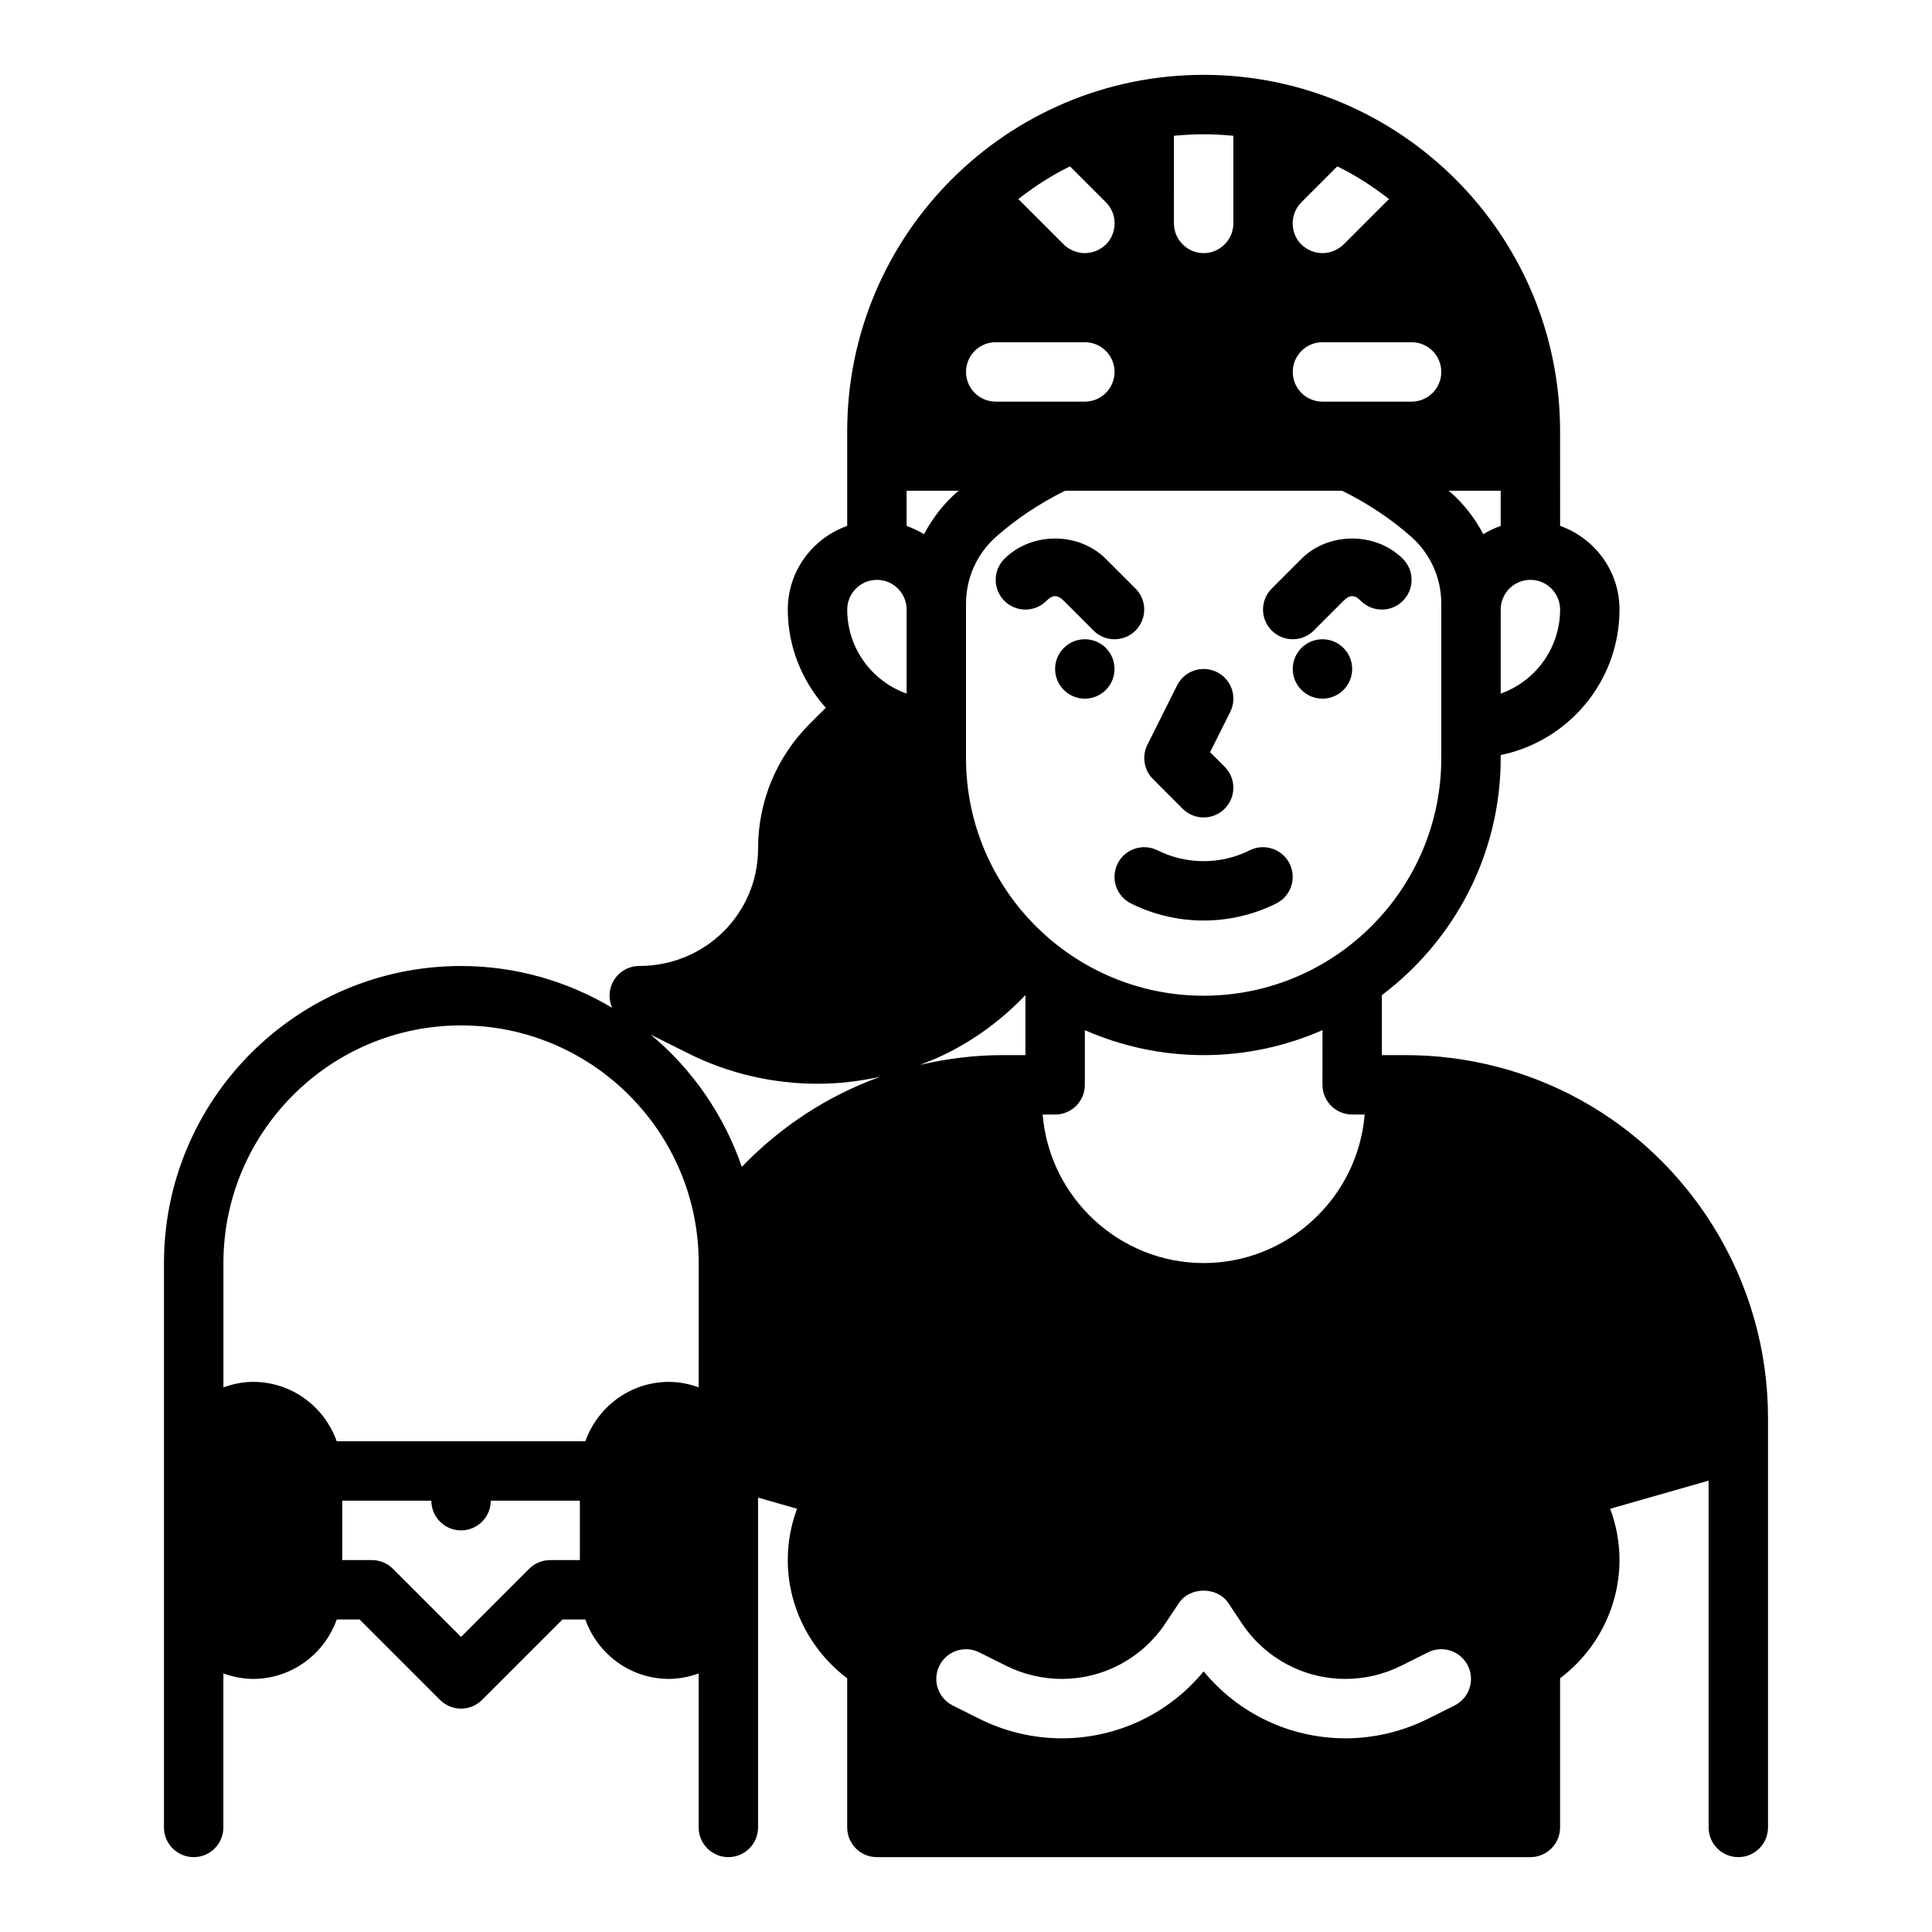 <?xml version="1.0" encoding="UTF-8"?>
<!-- Uploaded to: ICON Repo, www.svgrepo.com, Generator: ICON Repo Mixer Tools -->
<svg fill="#000000" width="800px" height="800px" version="1.1" viewBox="144 144 512 512" xmlns="http://www.w3.org/2000/svg">
 <g>
  <path d="m597.93 468.81c-17.688-28.301-48.18-45.195-81.555-45.195h-6.164v-15.895c19.074-14.383 31.488-37.156 31.488-62.828v-0.797c17.941-3.66 31.488-19.555 31.488-38.566 0-10.25-6.606-18.91-15.742-22.168l-0.004-25.059c0-52.113-42.352-94.465-94.465-94.465-52.109 0-94.461 42.352-94.461 94.465v25.066c-9.141 3.258-15.742 11.918-15.742 22.168 0 10.02 3.883 19.074 10.066 26.031l-4.219 4.219c-8.852 8.848-13.723 20.609-13.723 33.117 0 17.145-13.949 31.094-31.488 31.094-3.652 0-6.824 2.512-7.66 6.07-0.41 1.73-0.188 3.481 0.496 5.016-11.754-6.988-25.426-11.082-40.066-11.082-43.406 0-78.723 35.312-78.723 78.719v149.57c0 4.352 3.527 7.871 7.871 7.871s7.871-3.519 7.871-7.871v-40.809c2.473 0.879 5.106 1.445 7.875 1.445 10.25 0 18.91-6.606 22.168-15.742h6.062l21.309 21.309c1.535 1.535 3.551 2.309 5.566 2.309s4.031-0.77 5.566-2.305l21.309-21.312h6.062c3.258 9.141 11.918 15.742 22.168 15.742 2.769 0 5.398-0.566 7.871-1.449l-0.004 40.812c0 4.352 3.527 7.871 7.871 7.871s7.871-3.519 7.871-7.871l0.004-87.406 10.336 2.953c-1.629 4.328-2.465 8.918-2.465 13.602 0 12.305 5.934 23.93 15.742 31.324l0.004 39.527c0 4.352 3.527 7.871 7.871 7.871h173.18c4.344 0 7.871-3.519 7.871-7.871v-39.527c9.809-7.391 15.742-19.02 15.742-31.324 0-4.684-0.836-9.273-2.465-13.602l26.086-7.445v91.898c0 4.352 3.527 7.871 7.871 7.871s7.871-3.519 7.871-7.871v-108.5c0-18.039-5.055-35.668-14.617-50.977zm-48.359-171.14c4.336 0 7.871 3.527 7.871 7.871 0 10.266-6.582 19.02-15.742 22.27v-22.27c0-4.348 3.535-7.871 7.871-7.871zm-7.871-23.617v9.32c-1.621 0.582-3.172 1.301-4.606 2.195-2.18-4.125-5.047-7.894-8.605-11.051-0.188-0.172-0.418-0.301-0.613-0.473h13.824zm-15.746-31.488c0 4.352-3.527 7.871-7.871 7.871h-23.617c-4.344 0-7.871-3.519-7.871-7.871 0-4.352 3.527-7.871 7.871-7.871h23.617c4.348 0 7.871 3.516 7.871 7.871zm-37.074-44.949 9.523-9.523c4.879 2.363 9.445 5.352 13.699 8.66l-12.043 12.043c-1.578 1.492-3.547 2.281-5.594 2.281-2.047 0-4.016-0.789-5.59-2.281-3.066-3.07-3.066-8.109 0.004-11.18zm-33.773-17.633c2.598-0.238 5.195-0.395 7.875-0.395 2.676 0 5.273 0.156 7.871 0.395v23.223c0 4.328-3.543 7.871-7.871 7.871-4.328 0-7.871-3.543-7.871-7.871zm-27.551 8.105 9.523 9.523c3.07 3.07 3.07 8.109 0 11.18-1.574 1.496-3.539 2.285-5.586 2.285s-4.016-0.789-5.59-2.281l-12.043-12.043c4.25-3.309 8.816-6.301 13.695-8.664zm-19.68 46.605h23.617c4.344 0 7.871 3.519 7.871 7.871 0 4.352-3.527 7.871-7.871 7.871h-23.617c-4.344 0-7.871-3.519-7.871-7.871 0-4.356 3.523-7.871 7.871-7.871zm-7.871 69.242c0-6.738 2.891-13.168 7.926-17.648 5.496-4.879 11.691-8.941 18.332-12.234h73.422c6.644 3.289 12.84 7.352 18.344 12.234 5.039 4.477 7.926 10.902 7.926 17.648v40.965c0 34.723-28.254 62.977-62.977 62.977s-62.977-28.254-62.977-62.977zm102.34 135.43h3.305c-1.812 22.105-20.445 39.359-42.668 39.359s-40.855-17.254-42.668-39.359h3.309c4.344 0 7.871-3.519 7.871-7.871v-14.492c9.652 4.234 20.297 6.617 31.492 6.617 11.195 0 21.836-2.387 31.488-6.621l-0.004 14.496c0 4.352 3.527 7.871 7.875 7.871zm-118.08-165.31h13.824c-0.195 0.164-0.418 0.301-0.613 0.473-3.559 3.156-6.43 6.926-8.605 11.051-1.441-0.906-2.984-1.621-4.606-2.195zm-7.871 23.617c4.336 0 7.871 3.527 7.871 7.871v22.27c-9.164-3.25-15.742-12.004-15.742-22.27 0-4.348 3.535-7.871 7.871-7.871zm-78.719 259.77h-7.871c-2.086 0-4.094 0.828-5.566 2.305l-18.051 18.055-18.051-18.051c-1.473-1.48-3.481-2.309-5.566-2.309h-7.871v-15.742h23.617c0 4.352 3.527 7.871 7.871 7.871s7.871-3.519 7.871-7.871h23.617zm31.484-45.781c-2.469-0.883-5.098-1.449-7.871-1.449-10.25 0-18.91 6.606-22.168 15.742h-65.883c-3.246-9.137-11.906-15.742-22.156-15.742-2.769 0-5.398 0.566-7.871 1.449v-32.938c0-34.723 28.254-62.977 62.977-62.977 34.723 0 62.977 28.254 62.977 62.977zm11.434-58.426c-4.746-13.801-13.16-25.906-24.16-35.055l9.949 4.977c10.73 5.367 22.5 8.047 34.273 8.047 5.598 0 11.195-0.652 16.68-1.867-13.867 4.981-26.406 13.145-36.742 23.898zm54.332-30.082c7.801-3.898 14.77-9.094 20.82-15.438l0.008 0.008v15.895h-6.164c-7.445 0-14.754 0.945-21.844 2.606 2.434-0.91 4.832-1.895 7.18-3.07zm134.55 172.82-7.117 3.559c-6.731 3.359-14.262 5.141-21.781 5.141-14.672 0-28.395-6.551-37.598-17.742-9.191 11.191-22.922 17.742-37.594 17.742-7.527 0-15.051-1.777-21.781-5.141l-7.117-3.559c-3.891-1.945-5.473-6.676-3.527-10.562 1.945-3.891 6.676-5.457 10.555-3.519l7.125 3.559c4.559 2.273 9.66 3.477 14.746 3.477 11.043 0 21.301-5.488 27.418-14.672l3.621-5.434c2.922-4.383 10.18-4.383 13.098 0l3.621 5.434c6.133 9.188 16.391 14.672 27.434 14.672 5.086 0 10.188-1.203 14.738-3.481l7.125-3.559c3.891-1.938 8.613-0.371 10.555 3.519 1.945 3.891 0.371 8.613-3.519 10.566z"/>
  <path d="m439.36 321.28c0 4.348-3.523 7.871-7.871 7.871-4.348 0-7.875-3.523-7.875-7.871s3.527-7.871 7.875-7.871c4.348 0 7.871 3.523 7.871 7.871"/>
  <path d="m502.34 321.28c0 4.348-3.527 7.871-7.875 7.871-4.348 0-7.871-3.523-7.871-7.871s3.523-7.871 7.871-7.871c4.348 0 7.875 3.523 7.875 7.871"/>
  <path d="m457.41 358.33c1.535 1.535 3.551 2.305 5.566 2.305 2.016 0 4.031-0.77 5.566-2.305 3.078-3.078 3.078-8.055 0-11.133l-3.856-3.856 5.336-10.668c1.945-3.891 0.371-8.621-3.519-10.562-3.898-1.93-8.621-0.363-10.562 3.519l-7.871 15.742c-1.512 3.031-0.922 6.691 1.48 9.086z"/>
  <path d="m486.59 313.41c2.016 0 4.031-0.77 5.566-2.305l7.871-7.871c1.66-1.66 2.945-1.66 4.606 0 3.078 3.078 8.062 3.078 11.141 0 3.078-3.07 3.078-8.055 0-11.133-7.18-7.18-19.703-7.18-26.883 0l-7.871 7.871c-3.078 3.078-3.078 8.055 0 11.133 1.539 1.535 3.555 2.305 5.57 2.305z"/>
  <path d="m425.92 303.23 7.871 7.871c1.535 1.539 3.551 2.309 5.566 2.309s4.031-0.77 5.566-2.305c3.078-3.078 3.078-8.055 0-11.133l-7.871-7.871c-7.18-7.18-19.703-7.18-26.883 0-3.07 3.078-3.07 8.062 0 11.133 3.078 3.078 8.062 3.078 11.141 0 1.656-1.664 2.941-1.664 4.609-0.004z"/>
  <path d="m450.75 369.34c-3.883-1.93-8.621-0.379-10.562 3.519-1.945 3.891-0.371 8.621 3.519 10.562 6.031 3.016 12.641 4.527 19.262 4.527s13.234-1.512 19.262-4.527c3.891-1.945 5.465-6.676 3.519-10.562-1.953-3.898-6.691-5.457-10.562-3.519-7.648 3.836-16.777 3.836-24.438 0z"/>
 </g>
</svg>